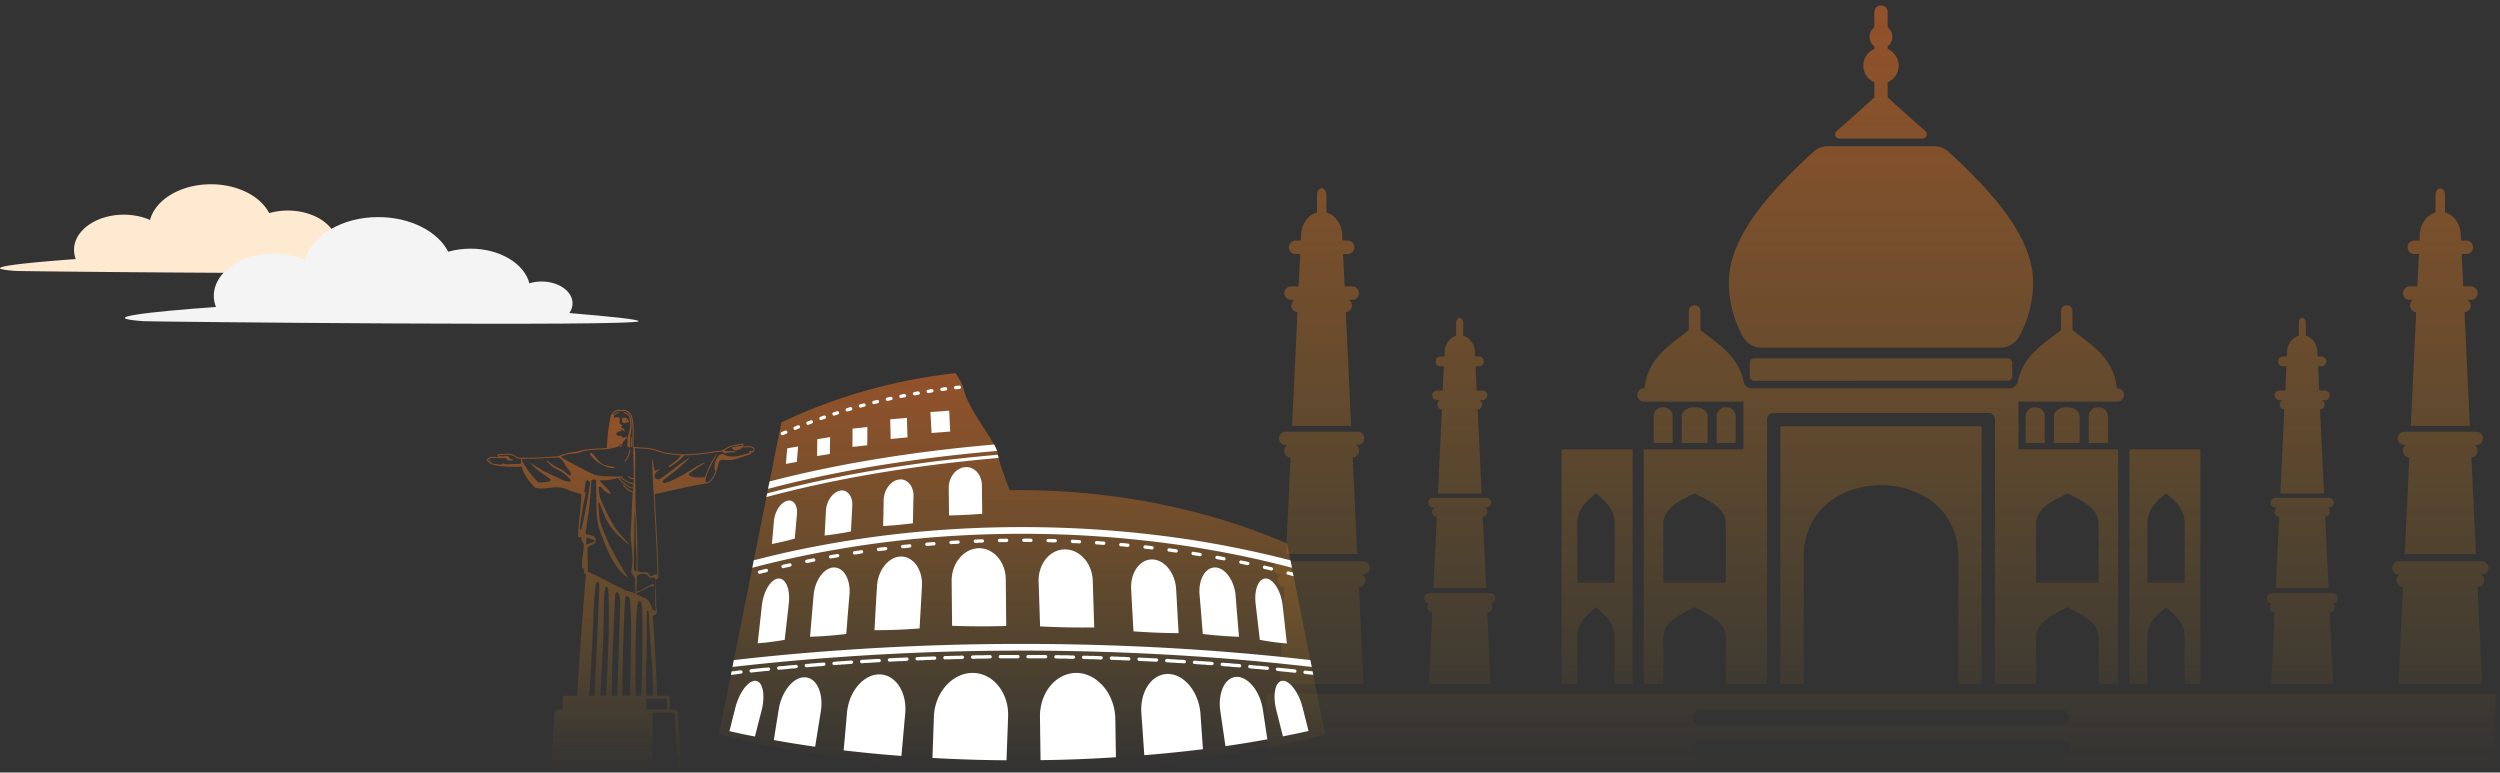 <svg xmlns="http://www.w3.org/2000/svg" width="411" height="127" fill="none" viewBox="0 0 411 127"><rect x="0" y="0" width="411" height="127" fill="#333333" stroke="none"/><path fill="#FEEAD1" d="M51.401 44.891c-19.811 0-48.17-.302-48.86-.351-6.642-.483.817-1.281 9.918-1.95a4.2 4.2 0 0 1-.288-1.518c0-3.19 3.664-5.778 8.182-5.778 1.585 0 3.06.319 4.314.869.88-3.34 5.024-5.87 10.008-5.87 4.408 0 8.157 1.975 9.578 4.74a11.2 11.2 0 0 1 3.057-.419c4.015 0 7.354 2.045 8.047 4.74a5.8 5.8 0 0 1 1.675-.243c2.34 0 4.235 1.34 4.235 2.992 0 .475-.158.925-.437 1.325 5.447.45 9.487.867 9.487 1.112 0 .263-8.21.351-18.916.351"/><path fill="#F4F4F4" d="M93.603 51.466c.335-.48.526-1.02.526-1.592 0-1.984-2.279-3.593-5.089-3.593-.714 0-1.394.105-2.011.293-.833-3.239-4.843-5.695-9.668-5.695-1.3 0-2.536.18-3.673.502-1.704-3.32-6.21-5.693-11.502-5.693-5.988 0-10.968 3.039-12.022 7.051-1.507-.66-3.281-1.043-5.183-1.043-5.43 0-9.832 3.107-9.832 6.941 0 .631.125 1.242.347 1.823-10.932.803-19.891 1.762-11.91 2.342 1.27.092 81.414.902 81.414 0 0-.294-4.852-.794-11.397-1.336"/><path fill="url(#a)" fill-rule="evenodd" d="M208.205 114.082h202.059v12.876H208.205zm102.121-100.57c1.062-.411 1.812-1.484 1.812-2.715s-.75-2.304-1.812-2.747v-.44c.47-.346.78-.915.78-1.547 0-.661-.31-1.229-.78-1.576V1.963c0-.6-.499-1.076-1.092-1.076-.592 0-1.092.476-1.092 1.076v2.524a1.94 1.94 0 0 0-.783 1.576c0 .632.312 1.201.783 1.546v.441a2.98 2.98 0 0 0-1.811 2.747c0 1.231.748 2.304 1.811 2.715v2.492c-1.843 1.704-3.965 3.567-6.183 5.525-.249.187-.312.502-.217.787a.7.7 0 0 0 .686.475h13.611c.316 0 .563-.159.688-.475.095-.285.033-.6-.219-.787-2.217-1.958-4.34-3.82-6.182-5.525zm-89.664 25.024.029 1.01h.877c.591 0 1.092.506 1.092 1.105 0 .6-.501 1.105-1.092 1.105h-.781l.28 5.333h1.249c.627 0 1.092.504 1.092 1.105 0 .6-.465 1.103-1.092 1.103h-.592c.312.158.531.537.531.948a1.07 1.07 0 0 1-1.001 1.073l.032.85.845 17.86h-9.712l.844-17.86.031-.85a1.07 1.07 0 0 1-.998-1.073c0-.411.218-.76.529-.948h-.591a1.113 1.113 0 0 1-1.096-1.103c0-.601.501-1.105 1.096-1.105h1.247l.281-5.333h-.782a1.113 1.113 0 0 1-1.092-1.105c.034-.6.501-1.105 1.092-1.105h.875l.032-1.01a4.35 4.35 0 0 1 1-2.556c.436-.505.999-.883 1.623-1.041v-2.873c0-.6.343-1.105.782-1.105.404 0 .778.506.778 1.105v2.873c.594.158 1.155.535 1.591 1.04a4.32 4.32 0 0 1 1.001 2.557m177.144 0-.032 1.01h-.874c-.594 0-1.092.506-1.092 1.105 0 .6.498 1.105 1.092 1.105h.78l-.28 5.333h-1.247c-.595 0-1.096.504-1.096 1.105 0 .6.471 1.103 1.096 1.103h.591c-.311.158-.53.537-.53.948 0 .567.438 1.04.999 1.073l-.032.85-.841 17.86h9.708l-.843-17.86-.03-.85c.562-.032.996-.506.996-1.073 0-.411-.217-.76-.529-.948h.593c.594 0 1.094-.504 1.094-1.103 0-.601-.5-1.105-1.094-1.105h-1.279l-.251-5.333h.78a1.11 1.11 0 0 0 1.092-1.105c0-.6-.497-1.105-1.092-1.105h-.875l-.06-1.01a4.13 4.13 0 0 0-.968-2.556c-.438-.505-1.001-.883-1.625-1.041v-2.873c0-.6-.343-1.105-.78-1.105-.404 0-.78.506-.78 1.105v2.873c-.593.158-1.155.535-1.593 1.04-.561.664-.935 1.548-.998 2.557M375.984 57.85l-.033.756h-.623a.83.83 0 0 0-.812.82c0 .443.376.79.812.79h.561l-.185 3.978h-.939c-.467 0-.813.345-.813.786 0 .443.346.82.813.82h.436a.79.79 0 0 0-.404.696c0 .443.342.788.748.821l-.03.6-.623 13.221h7.179l-.623-13.221-.034-.6a.8.8 0 0 0 .75-.821.79.79 0 0 0-.407-.696h.471c.436 0 .778-.377.778-.82a.774.774 0 0 0-.778-.786h-.937l-.187-3.978h.561c.438 0 .78-.347.78-.79 0-.441-.342-.82-.78-.82h-.656l-.03-.756a3.3 3.3 0 0 0-.718-1.893c-.344-.347-.75-.631-1.188-.76v-2.113c0-.441-.28-.822-.592-.822-.314 0-.561.381-.561.822v2.113c-.47.129-.875.413-1.188.76a3.1 3.1 0 0 0-.748 1.893m-1.127 23.984h-.748c-.438 0-.812.345-.812.786s.374.823.812.823h.219a.826.826 0 0 0 .376 1.514l-.563 11.707h8.679l-.562-11.707a.83.83 0 0 0 .783-.822.79.79 0 0 0-.408-.692h.216a.81.81 0 0 0 .813-.823c0-.441-.34-.787-.813-.787h-7.992m-.748 15.715h-.685c-.439 0-.783.377-.783.82 0 .44.344.82.783.82h.122c-.249.124-.406.379-.406.694 0 .443.376.788.812.788l-.559 11.803h10.177l-.564-11.803c.469 0 .811-.345.811-.788 0-.315-.155-.57-.404-.694h.126c.435 0 .779-.38.779-.82 0-.443-.344-.82-.779-.82h-9.43m22.167-26.574h-1c-.623 0-1.092.507-1.092 1.108 0 .598.469 1.071 1.092 1.071h.314c-.342.19-.561.568-.561.948 0 .598.465 1.073 1.058 1.103l-.746 15.874h11.707l-.751-15.874a1.08 1.08 0 0 0 1.032-1.103c0-.38-.221-.758-.531-.948h.31c.593 0 1.094-.473 1.094-1.07 0-.602-.501-1.11-1.094-1.11h-10.832m-1 21.303h-.905c-.623 0-1.092.505-1.092 1.104s.469 1.071 1.092 1.071h.158c-.345.19-.564.57-.564.948 0 .63.499 1.105 1.092 1.105l-.748 15.968h13.768l-.782-15.968h.034a1.094 1.094 0 0 0 .531-2.053h.155c.593 0 1.092-.471 1.092-1.07s-.499-1.105-1.092-1.105h-12.739M242.486 57.85l.03.756h.625a.83.83 0 0 1 .811.82c0 .443-.374.79-.811.79h-.563l.187 3.978h.937c.469 0 .811.345.811.786 0 .443-.342.82-.811.82h-.438a.79.79 0 0 1 .408.696.825.825 0 0 1-.75.821l.034.6.622 13.221h-7.18l.625-13.221.03-.6a.8.8 0 0 1-.75-.821c0-.283.157-.568.406-.696h-.468c-.437 0-.78-.377-.78-.82 0-.441.343-.786.78-.786h.935l.191-3.978h-.565a.777.777 0 0 1-.78-.79c0-.441.344-.82.78-.82h.656l.032-.756c.03-.726.312-1.39.718-1.893.342-.347.75-.631 1.186-.76v-2.113c0-.441.28-.822.594-.822.311 0 .561.381.561.822v2.113c.469.129.875.413 1.186.76.437.504.718 1.167.751 1.893m1.122 23.984h.75c.438 0 .813.345.813.786a.835.835 0 0 1-.813.823h-.249c.249.125.404.41.404.692 0 .442-.342.79-.746.822l.559 11.708h-8.678l.563-11.708a.827.827 0 0 1-.781-.822c0-.282.157-.567.405-.692h-.218a.817.817 0 0 1-.814-.823c0-.441.348-.787.814-.787h7.991m.75 15.715h.686c.436 0 .782.377.782.82 0 .44-.346.82-.782.82h-.123c.25.124.404.379.404.694 0 .443-.374.788-.812.788l.531 11.803h-10.145l.562-11.803h-.031a.775.775 0 0 1-.78-.788c0-.315.153-.57.406-.694h-.126c-.437 0-.781-.38-.781-.82 0-.443.344-.82.781-.82h9.428m-22.165-26.574h.997c.626 0 1.093.507 1.093 1.108 0 .598-.467 1.071-1.093 1.071h-.311c.344.19.563.568.563.948 0 .598-.471 1.073-1.064 1.103l.75 15.874h-11.706l.747-15.874a1.106 1.106 0 0 1-1.061-1.103c0-.38.219-.758.561-.948h-.312c-.623 0-1.092-.473-1.092-1.07 0-.602.469-1.11 1.092-1.11h10.836m.997 21.303h.906c.625 0 1.092.505 1.092 1.104s-.467 1.071-1.092 1.071h-.155c.342.19.561.57.561.948 0 .63-.499 1.105-1.094 1.105l.75 15.968h-13.766l.78-15.968h-.034a1.093 1.093 0 0 1-1.092-1.105c0-.378.219-.757.565-.948h-.159c-.623 0-1.092-.471-1.092-1.07s.469-1.105 1.092-1.105h12.738m48.674-19.439h3.12V68.42c0-.786-.654-1.451-1.436-1.451h-.247c-.813 0-1.437.665-1.437 1.451zm10.362 0h3.125V68.42c0-.786-.655-1.451-1.436-1.451h-.249c-.782 0-1.44.665-1.44 1.451zm-5.742 0h4.246V68.42c0-.786-.906-1.451-1.967-1.451h-.342c-1.062 0-1.937.665-1.937 1.451zm70.058 0h-3.153V68.42c0-.786.655-1.451 1.466-1.451h.219a1.47 1.47 0 0 1 1.468 1.451zm-10.395 0h-3.122V68.42c0-.786.654-1.451 1.436-1.451h.247c.813 0 1.439.665 1.439 1.451zm5.744 0h-4.216V68.42c0-.786.875-1.451 1.935-1.451h.344c1.062 0 1.937.665 1.937 1.451zm-82.578 39.635v-7.701c0-2.681 1.935-3.914 3.059-4.954 1.126 1.04 3.061 2.273 3.061 4.954v7.701h2.966V73.882H256.72v38.592zm24.415-16.694h-10.271v-9.718c0-2.684 3.216-3.946 5.118-4.956 1.907 1.01 5.153 2.272 5.153 4.956zm-18.295 0h-6.12v-9.718c0-2.684 1.935-3.946 3.059-4.956 1.126 1.01 3.061 2.272 3.061 4.956zm8.024 16.694h-3.218V73.882h16.391v-7.86h-16.358a1.084 1.084 0 0 1-1.092-1.072c0-.63.498-1.105 1.092-1.105h.094c.497-4.828 3.777-6.847 7.274-9.562v-3.156c0-.537.437-.946.97-.946.497 0 .933.41.933.946v3.156c3.248 2.46 6.245 4.387 7.087 8.395.157.694.718 1.167 1.436 1.167h42.273c.655 0 1.249-.473 1.405-1.167.841-4.008 3.84-5.935 7.087-8.395v-3.156c0-.537.435-.946.938-.946.528 0 .935.41.935.946l.03 3.156c3.528 2.715 6.775 4.734 7.276 9.562h.093c.595 0 1.092.475 1.092 1.105 0 .6-.497 1.072-1.092 1.072h-16.266v7.86h16.39v38.592h-3.217v-7.701c0-2.681-3.246-3.914-5.148-4.954-1.873 1.04-5.121 2.273-5.121 4.954v7.701h-6.774V68.958c0-.6-.5-1.075-1.092-1.075h-35.281c-.592 0-1.092.475-1.092 1.075v43.516h-6.774v-7.701c0-2.681-3.246-3.914-5.153-4.954-1.902 1.04-5.118 2.273-5.118 4.954zm19.231 0h3.841V91.55c0-15.713 25.413-15.713 25.413 0v20.924h3.839V70.062h-33.093zm42.053-16.694h10.269v-9.718c0-2.684-3.246-3.946-5.148-4.956-1.873 1.01-5.121 2.272-5.121 4.956zm18.295 0h6.12v-9.718c0-2.684-1.937-3.946-3.061-4.956-1.122 1.01-3.059 2.272-3.059 4.956zm0 16.694h-2.966V73.882h11.675v38.592h-2.589v-7.701c0-2.681-1.937-3.914-3.061-4.954-1.122 1.04-3.059 2.273-3.059 4.954zm-54.948-87.476c-7.118 6.534-13.863 13.949-13.863 21.43 0 3.153.814 6.15 2.25 8.834.654 1.199 1.811 1.894 3.154 1.894h39.213c1.342 0 2.496-.695 3.15-1.895 1.438-2.682 2.25-5.68 2.25-8.834 0-7.48-6.745-14.895-13.863-21.429-.686-.66-1.496-.946-2.437-.946h-17.419c-.935 0-1.748.286-2.435.946m-10.428 34.68v2.18c0 .409.312.754.72.754l41.707-.028a.71.71 0 0 0 .72-.726v-2.18c0-.41-.311-.755-.72-.755H288.38c-.408 0-.72.345-.72.756m-8.179 57.117c-.654 0-1.217.537-1.217 1.233 0 .662.563 1.229 1.217 1.229h59.505c.656 0 1.219-.567 1.219-1.229 0-.696-.563-1.233-1.219-1.233zm0 4.986c-.654 0-1.217.566-1.217 1.231 0 .696.563 1.262 1.217 1.262h59.505c.656 0 1.219-.566 1.219-1.262 0-.665-.563-1.231-1.219-1.231z" clip-rule="evenodd"/><path fill="url(#b)" fill-rule="evenodd" d="M102.283 69.203c.026.369.414.435.723.263.104-.066.22-.052.349-.04.104.014.013-.157 0-.184-.039-.079-.078-.172-.117-.25-.038-.107-.102-.2-.193-.24a.85.85 0 0 0-.361-.064c-.155-.014-.31-.04-.387.025-.065.08-.014.45-.014.49M91.84 116.634h.658v-1.782c0-.264.206-.488.465-.488h1.975c-.04-2.218 1.187-17.624 1.38-19.974a.44.44 0 0 1-.257-.171c-.09-.146.04-.502-.039-.648-.078-.131-.271-.21-.31-.277-.142-1.531.297-2.442.272-3.815 0-.238-.169-.356-.374-.554-.026-.37.05-.462.037-.58-.077-.027-.58-.054-.607-.08-.012-.634.104-1.954.155-2.43.156-1.451.336-3.075.4-4.54-.606-.29-1.329-.397-1.768-.582-1.11-.475-1.73-.725-3.486-.515-1.238.146-2.181.199-2.517-.17-.426-.477-1.627-1.638-2.04-3.328-.478.08-1.847.027-2.104.027-.478-.014-.685-.053-1.02-.08-.66-.039-1.318-.118-1.783-.303a3 3 0 0 1-.245-.105.2.2 0 0 1-.102-.106c-.014-.014-.014-.026-.027-.04-.038-.04-.09-.04-.18-.092-.078-.04-.168-.145-.168-.212-.013 0-.013 0-.027-.013-.05-.026-.103-.065-.115-.118-.013-.04-.013-.08-.013-.12a.4.4 0 0 1 .064-.092c.052-.052.181-.08.272-.093 0-.105.064-.157.155-.184a.5.5 0 0 1 .128-.026c.026 0 .051-.014.078-.014.052-.012.22-.012.388-.026.193 0 .413 0 .49.014.064 0 .219.012.349.012.025 0 .052 0 .076-.012-.012 0-.024 0-.024-.014-.066-.08-.143-.158-.156-.25 0-.014-.012-.014-.012-.027v-.027c.025-.092.052-.118.154-.144 0 0 .026-.014.13-.014.232.014.478-.013.723-.027.515-.026 1.033-.065 1.497.093.154.053.284.146.413.238.104.066.194.132.284.172.31.145.478.145.762.145a.26.26 0 0 1 .117-.027c1.122.092 5.873-.184 6.016-.277.245-.145.49-.172.696-.25.517-.198.969-.331 1.472-.37.414-.027.827-.08 1.227-.239.439-.157 2.492-.395 3.28-.369.206 0 .838-.053 1.2-.132-.013-.541.142-1.954.129-2.007-.013-.17.387-2.956.516-3.22.195-.384.388-.66.659-.82.271-.171.593-.21 1.033-.144.012 0 .038 0 .038.012.052 0 .117 0 .194-.012.271-.027.646-.067 1.136.409.168.159.284.343.388.607.103.251.167.58.219 1.056.091.753.078 1.505.064 2.258-.012.58-.026 1.162.014 1.743.245.013.504.026.774.052.246.026.491.04.723.053.477.026.877.053 1.265.119.401.066.788.171 1.265.343.208.067.53.185.853.277.232.066.452.12.607.132.619.08 1.084.132 1.445.172.375.04.659.066.93.066.543 0 1.214-.04 1.911-.08a61 61 0 0 0 2.208-.21c.322-.04.645-.093.942-.146.516-.079.981-.159 1.342-.144.194.012.517-.186.865-.397.324-.199.647-.396.917-.449.13-.026.233-.053.311-.066.167-.04.283-.08.632-.118.013 0 .193-.027.387-.067.181-.04.374-.066.49-.092a.154.154 0 0 1 .169.079c.013.027.026.053.026.093 0 .025 0 .052-.026.092-.026.053-.091.132-.155.21.064-.012.117-.012.193-.012.245-.013.555-.04.826-.04.324.013.595.04.685.16a.5.5 0 0 1 .167.051c.04.027.065.053.091.093.013.04.027.08.027.119-.014.04-.014.066-.027.105v.014a.3.3 0 0 1 .027.118c0 .04 0 .092-.027.132-.026.053-.051.106-.116.133-.181.132-.375.105-.4.158-.026.04.039.184-.182.264-.245.079-.786.237-.98.317-.414.198-1.768.594-2.195.62-.284 0-.722-.013-.981-.013-.233 0-.271-.026-.517-.013a.59.59 0 0 0-.439.343c-.103.264-.115.528-.258 1.03q-.078.277-.155.514a5 5 0 0 1-.245.608c-.258.567-.556.924-.814 1.135q-.29.217-.503.238c-1.756.184-7.489 1.571-8.586 1.742.04.885.116 2.337.194 3.987.207 3.643.452 8.224.4 9.65a.47.47 0 0 1-.128.29.45.45 0 0 1-.284.146c-.066 0 .05 2.943.064 3.987v.33c0 .052.013.132.025.224.039.278.091.674.014.937-.039.185-.143.304-.31.331-.09.052-.206.118-.323.171.258 2.284.684 10.984.749 13.096h1.614a.49.49 0 0 1 .477.488v1.782h.646c.361 0 .658.291.684.647l.581 8.951a.68.68 0 0 1-.181.515.63.63 0 0 1-.49.211H91.258a.675.675 0 0 1-.685-.726l.594-8.951a.685.685 0 0 1 .673-.647m18.926.541h-3.486v9.255h4.016c.037 0 .064-.014.102-.04.026-.027.039-.066.026-.105l-.517-8.977c-.012-.08-.063-.133-.141-.133m-1.175-.541v-1.65c0-.079-.065-.132-.143-.132h-3.2v1.782zm-12.73-2.27h.878c.168-4.594.478-9.11.62-13.689.051-1.585.18-3.143.167-4.7 0-.357-.49-.33-.542-.093-.258 1.148-.465 5.465-.452 5.491.04 1.242-.503 10.997-.67 12.991m1.846 0h.943c.206-4.33.542-10.654.426-15.577-.039-1.307-.013-2.18-.349-2.298-.18-.04-.245.133-.27.541-.233.793-.157 4.555-.31 8.331-.142 3.696-.388 7.419-.44 9.003m1.872 0h.891c.155-5.017.362-10.033.503-15.01a6.8 6.8 0 0 0-.167-1.545c-.116-.462-.632-.739-.685.106-.193 3.723-.296 7.339-.464 11.01-.014.488-.065 3.525-.078 5.439m1.743 0h1.279c-.079-4.818.464-11.024-.09-15.921-.052-.41-.582-.567-.686-.264-.206.608-.554 12.633-.503 16.185m2.195 0h.891c.077-1.466.168-4.951.207-8.238.025-3.366 0-6.522-.168-7.063-.091-.29-.401-.396-.517-.119-.542 1.281-.465 12.423-.413 15.42m1.717 0h1.098c.103-3.803-.542-9.136-.62-13.122-.013-.925-.297-.884-.336-.792-.052.118-.026.382-.038.699-.027.871-.014 2.231-.014 2.653 0 3.407-.154 7.235-.09 10.562m-9.101-39.92s-.26.012-.13.29c.04.092.194.224.335.395.569.674 1.15 1.004 1.925 1.413.27.146.825.356 1.278.396.284.013.554-.066.607-.21-.672.039-1.68-.239-1.99-.37-.14-.067-.283-.199-.399-.29-.827-.661-1.072-1.467-1.626-1.625m6.532-.437c.013-.053-.013-.092-.064-.106-.039-.012-.09.014-.104.053-.025.093-.038.198-.065.291-.102.41-.206.844-.748 1.518-.026.04-.026.093.013.119.038.026.09.026.117-.014.567-.7.683-1.16.787-1.584.012-.092.039-.185.064-.277m-.297 4.29c-.038-.039-.091-.025-.13 0a.11.11 0 0 0 .014.133c.129.105.284.198.426.25.181.066.349.106.491.106-.014.224-.014.45-.026.673-.323-.053-.982-.211-1.976-.99.13-.039.22-.066.284-.092.052-.013.038-.04.013-.04-.013-.013-.568 0-1.29 0-1.033 0-2.364-.026-2.518-.118-.014 0-.684-.066-1.046-.238-.595-.277-.904-.396-1.523-.726l-.078-.04c-.425-.238-2.995-1.504-3.679-2.046-.027-.013-.04-.052-.027-.08 0-.026.013-.052.04-.065.568-.264 1.226-.436 1.548-.436.414.013.995-.026 1.512-.224.644-.265 1.496-.357 2.116-.41.801-.065 1.898-.065 2.582-.158.491-.066 1.343-.33 1.511-.343 0 0 .207-.198.465-.462.014-.014.039-.014.065 0 .012.013.012.04 0 .053a1 1 0 0 1-.181.25c-.013.014-.065.08-.065.133.013.026.026.052.052.04.052 0 .103.013.143 0 .051 0 .063-.04.076-.093.014-.04.092-.264.104-.29a4 4 0 0 0 .207-.489c.245-.265.477-.515.542-.647.025-.04.025-.118.013-.118-.039-.027-.078-.027-.117-.027-.102.026-.193.119-.297.132-.232.04-.322-.04-.336-.08-.141-.276-.271-.171-.515-.184-.608-.04-.62-.674.205-.766a.5.5 0 0 0 .208-.066c.025-.026.025-.079.012-.106a.16.16 0 0 0-.129-.066c-.064-.013-.091-.092.064-.079.104 0 .169.053.233.106.117.08.128.119.232.211.078.066.091 0 .078-.08a.8.8 0 0 0-.103-.237c-.051-.079-.129-.131-.181-.184a3 3 0 0 0-.233-.106c-.051-.027-.051-.12-.038-.145.012-.08.026-.053.09-.053.181 0 .026-.25-.078-.317-.116-.066-.258-.092-.258-.198-.013-.158 0-.37 0-.449 0-.105.014-.198.014-.29-.013-.106-.039-.199-.168-.211-.156-.027-.504-.093-.646.04-.026.026-.052.052-.129.026-.039-.013-.052-.066-.052-.159a.5.5 0 0 1 .194-.357c.142-.132.452-.29.645-.369.026-.013.091-.066.064-.093-.012-.013-.024-.013-.038-.013-.064 0-.168.04-.245.067-.245.092-.491.276-.672.395-.012 0-.012.013-.025.013-.026 0-.038 0-.053-.013-.011-.013-.011-.039 0-.052.117-.185.259-.33.415-.422.219-.146.516-.186.903-.12.026 0 .039 0 .065.013.064.014.141 0 .232-.012.219-.027.555-.054.994.369.143.132.259.29.348.528.091.25.156.568.207 1.016.09.753.079 1.492.065 2.245-.013.607-.026 1.228.025 1.835 0 .053.04.08.091.08h.065c-.142.447.025 2.983.013 4.553 0 .145 0 .278-.013.41a1.1 1.1 0 0 1-.426-.093 1.3 1.3 0 0 1-.375-.225m-1.407.225-.181.04a6.6 6.6 0 0 0 1.123 1.042c.427.318.865.542 1.188.555l.038-.528c-.335-.053-1.07-.211-2.168-1.109m.619 1.24c.194.239.465.464.75.661.271.185.542.344.709.423l.039-.515c-.348-.026-.813-.25-1.278-.582a6.3 6.3 0 0 1-1.2-1.147c-.517.118-1.085.237-1.227.25-.155.027-.465.106-.826.106-.426.013-.89-.053-.89.092-.053.172 2.012 1.927 1.651 2.125-.102.053-.619-.21-.968-.501-.13-.106-.323-.33-.517-.581-.064-.079-.154-.105-.244-.066-.091.026-.142.12-.142.211.012.093.012.198.026.33.011.264.063 1.03.347 1.73.31.752 1.757 3.657 2.157 4.237 1.033 1.466 2.439 2.865 2.453 2.931l-.025.053c-.118.013-.517-.396-.608-.436a79 79 0 0 0-.839-.779c-.878-.725-2.207-2.442-2.556-3.551-.194-.316-.788-2.218-.982-2.204-.077.238.09 2.429.155 2.613.077.753.13.66.297 1.267.065.225 1.305 3.195 1.421 3.38.116.172.955 1.782 1.717 3.103.619 1.07 1.2 1.914 1.175 2.02-2.26-1.387-3.668-5.347-4.029-6.297-.297-.806-.567-1.307-.762-2.192-.205-.924-.31-1.703-.31-2.654-.013-1.452-.102-3.379-.038-4.7-.039-.29-.646-.422-.839-.012-.078 1.676-.182 3.42-.425 5.082-.053.356-.336 2.192-.336 2.232.011.434-.169 1.147-.208 1.398.078.026.258.067.285.067.218.052.375.092.593.171.117.04.581.172.646.251.078.118.13 0 .142.238.027.303.051.475-.013.62-.168.357-.62.396-1.007.66-.039.04-.18.158-.27.224-.026.41.025 2.984.038 3.987 1.123.41 5.01 2.521 6.145 3.01.594.264 1.278.357 1.678.581v-.027c-.051-.396-.012-2.072-.064-2.521-.013-.118-.052-.159-.116-.238-.091-.119-.207-.29-.337-.395-.154-.159-.128-.185-.141-.423-.013-.132.039-.343.052-.554 0-.028 0-.053.013-.093l.025-.423c.285-1.425-.219-3.484-.219-5.002 0-1.255.181-2.615.181-3.552 0-1.161.089-2.27.168-3.352-.181-.067-.491-.239-.801-.463a4.4 4.4 0 0 1-.775-.674c-.038-.038-.025-.091 0-.118.038-.04.091-.026.129 0m5.216 20.688c0-.198-.026-.423-.051-.595-.026-.106-.026-.198-.026-.25v-.33c-.013-.938-.013-3.366.051-4a.1.1 0 0 1-.051-.053c-.013-.119-.116-.29-.362-.277-.116 0-.348.145-.451.079-.116-.066-.116-.119-.246-.224-.18-.172-.374-.383-.658-.41-.206-.04-.296-.04-.53-.04-.09 0-.581.186-.723.29a.07.07 0 0 0-.038.067c0 .277-.013 1.874-.104 2.6.078-.026.181-.052.284-.091.633-.238 1.395-.687 1.524-.766.116-.067.67-.396.8-.423.452-.092.336.382.129.41-.025 0-.051 0-.064-.014-.181-.052-.09-.132-.349-.04-.116.04-.529.291-.904.49-.129.065-.529.25-.89.395-.297.119-.542.198-.555.251-.014.026 0 .052 0 .066.154.224.516.303.749.422.581.251 1.291.581 1.471 1.043.026.04.039.092.064.145.027.04.052.093.065.12.065.197.154.184.233.5.064.292.077.344.296.502.181.119.208.067.259.08.038 0 .051.026.077.053m-.336-19.42c-.103-1.267-.232-4.198-.219-5.148 0-.106 0-.726.091-.251.078.397.168 1.24.22 1.492.089.594.812-.106.916-.08.012.186-.801.634-.852 1.043-.013.093-.013.278.012.344.091.356.607.462.892.29.439-.277.722-.54 1.057-.752.621-.383 3.384-2.693 3.758-2.667-.026.08-1.33 1.28-1.486 1.387l-.037.025c-.22.304-1.627 1.308-2.44 1.98 0 0-.582.423-.439.621.309.449 2.93-1.042 3.215-1.188.787-.396 3.163-2.046 3.666-2.046.014.04-.052.092-.09.119-.271.21-2.454 1.558-2.479 1.729-.09.568 2.027.7 2.685.475.103-.382.271-.858.53-1.426.322-.672.555-1.135 1.122-2.006.026-.04.298-.422.336-.396s-.296.581-.607 1.148a27 27 0 0 0-.697 1.334c-.297.647-.478 1.175-.554 1.57-.078.357-.052.582.037.648v.012h.027c.103.04.284-.012.503-.198.245-.184.517-.527.762-1.055.09-.184.168-.37.233-.595-.104-.065-.156-.355-.156-.646.013-.343.091-.885.336-1.36.232-.422.607-.805.878-.778.22-.027.71.276.969.33.244.039.309.039.542.052.425.026 1.032-.013 1.446-.132.193-.04.387-.12.568-.159h.013c.129-.039.245-.078.387-.118.155-.027.425-.133.593-.185.221-.079 0-.132-.064-.211-.052-.118.555-.066.684-.118.038-.027.052-.08.052-.107v-.053c-.052-.026-.052-.079-.039-.118.025-.027.025-.053.039-.08 0 0 0-.013-.014-.026 0 0-.011-.013-.025-.026a.7.7 0 0 0-.142-.04c-.051 0-.077-.04-.077-.079 0-.04-.245-.053-.543-.053-.257-.014-.581.013-.826.026-.116 0-.207.014-.284.014-.025.119-.09.158-.194.224-.115.053-.309.105-.438.158s-.168.093-.309.106c-.078 0-.194 0-.273-.026-.232-.092-.451-.33-.426-.37.156-.224.93-.304 1.227-.316.052-.014.272-.054.388-.08.052-.053.09-.119.116-.158v-.013c-.142.025-.323.065-.466.092-.206.04-.386.066-.399.066-.336.04-.452.066-.619.105a2 2 0 0 1-.324.08c-.233.053-.554.237-.864.422-.065.053-.143.092-.22.145.064.185.245.185.465.159.012 0 .568 0 .58.013.039 0 .363-.013.542.026.168.04.259.133.117.16-.259.025-.865-.015-1.098.039-.231.066-.49.17-.672.106-.141-.04-.309-.133-.309-.318a.8.8 0 0 1-.349.092c-.361-.012-.812.066-1.316.146-.31.053-.62.105-.956.145-.709.08-1.471.159-2.207.21-.517.04-1.008.054-1.446.068-.078.078-.22.21-.31.316-.426.45-1.084.964-1.666 1.346-.309.212-1.072.555-.297-.079.259-.21.491-.369.762-.568.309-.25.724-.672.969-1.002-.258-.013-.53-.027-.878-.067-.387-.04-.84-.092-1.459-.171-.155-.014-.388-.08-.633-.145a12 12 0 0 1-.865-.278 6.3 6.3 0 0 0-1.226-.33c-.375-.066-.775-.092-1.253-.119-.232 0-.478-.026-.723-.052l-.567-.04c.141.686.011 4.264.065 5.281.025.872.051 1.637.037 2.402 0 .225.001.502.014.792 0 .7.012 1.479.051 1.822.052.489.077.845.09 1.254.013.185.026.37.039.607.052.872.09 1.915.116 2.957.013 1.07.013 2.1.013 2.958 0 .131.013.29.013.475.013.528.013 1.28 0 1.742.052.014.104.014.169.027h.089c.103.013.103.066.233.079.22.027.671 0 .93.027.167.013.27.04.374.17.116.146.297.516.516.436.129-.065.194-.065.337-.157.115-.08.489-.159.593-.067.012.014.012.014.026.027.012-1.717-.206-5.9-.4-9.281a1111 1111 0 0 1-.208-4.185m-3.266 12.382c.038.159.091.45.297.49.052.013.091.026.142.026.013-.448 0-1.188 0-1.716 0-.211-.013-.383-.013-.475 0-.872-.09-1.915-.103-2.944-.026-1.043.026-2.086-.026-2.97-.012-.212-.026-.41-.038-.608a18 18 0 0 0-.09-1.24c-.013-.027-.013-.067-.013-.12-.079 1.4-.091 7.802-.156 9.557m-7.179-14.085a.7.7 0 0 0-.284-.303c-.153-.092-.257-.04-.334 0-.065.04-.09.053-.117.198-.039.158-.052.382-.077.607-.078.476-.156.977-.116 1.148.051-.012.141-.092.18-.105.103.053-.232 1.412-.283 1.65-.156.779-.633 3.551-.66 4.356-.011.278.156.238.207.12.336-.674 1.252-5.901 1.484-7.67m-14.95-4.382c.064.04.194.066.246.066.155.013.296.026.452.013.116-.013.245-.026.349-.04.025 0 .154-.013.257-.026.091-.013.18.04.22.119.04.08.077.119.18.224.04.052.195.145.335.198.157.066.325.08.35.12-.014.039-.27.078-.31.092-.129.012-.44.04-.632-.027a.6.6 0 0 1-.13-.093c-.064-.052-.077-.145-.245-.238-.076-.038-.142-.026-.232-.038-.066 0-.736 0-.968-.014-.143 0-.31-.013-.388-.013a2.7 2.7 0 0 0-.464 0c-.169 0-.31 0-.35.013-.038 0-.065.014-.09.014-.038 0-.077.012-.104.012-.025.014-.038.026-.025.08.014 0 .014.013.014.026a.09.09 0 0 1-.09.092h-.091c-.053.014-.13 0-.169.04 0 .013-.012.013-.012.026v.014c0 .013.065.04.077.092.026-.013.051-.013.065-.013.05 0 .284.013.297.04 0 .052-.155.026-.207.092 0 .145.232.106.36.119.04 0 .079.026.053.04-.09.053-.103.144.014.184.14.053.67.145 1.122.185.53.04.62 0 .658-.118.052-.133.156-.014.208.013a1 1 0 0 0 .245.066c.168.039.917.013 1.536-.027.336-.014.633 0 .749-.014.128 0 .258-.038.348-.065a7 7 0 0 1-.038-.727v-.039c-.246 0-.426-.013-.71-.158a4 4 0 0 1-.31-.186c-.13-.078-.245-.171-.374-.21-.44-.159-.943-.12-1.434-.093-.257.013-.503.04-.735.027-.027 0-.078 0-.104.013 0 .027.04.08.077.119m21.742-3.234c-.103.224-.142 1.373-.077 1.676.026.106.077.145.142.106.013-.013.013-1.941-.065-1.782m-1.381-3.974c-.065-.053.063-.027.063-.027.776.172 1.099.555 1.254 1.215.025.132.038.278.051.423.091.765-.038 1.53-.142 2.284-.078.528-.116 1.069-.078 1.544.014.092.053.198.053.317 0 .013-.014.04-.026.04-.22.065-.426-.067-.426-.304v-1.32c0-.106.141-.33.193-.555.154-.567.22-1.162.245-1.334.027-.224-.039-.593-.064-.832-.038-.276-.027-.448-.129-.7-.155-.355-.736-.553-.994-.75m-16.565 7.736c-.116.118.142.58.194.712.129.304.361.475.464.753.026.04.104.146.142.158.014.08.698.977.8 1.07.104.172.62.686.763.858l.026.026c.154.185.077.185.335.237.168.04.749.027.891 0 .26-.065 1.227-.065 1.033-.475-.013-.013-1.316-.977-1.406-1.016-.169-.159-.672-.449-.866-.66-.168-.159-.439-.356-.619-.555-.091-.105-.35-.33-.35-.448.091 0 .36.303.504.303 0 0 .413.277.465.317.013 0 .645.37.788.489.193.145 1.536.792 1.755.858.103.039 1.214.58 1.356.646.296.172.503.238.827.317.128.04.773.212.826.04.167-.343-1.317-1.492-1.55-1.597-.414-.198-1.175-.568-1.498-.846-.18-.157-.297-.224-.438-.434 0 0-.167-.107-.259-.225-.051-.093-.206-.25-.167-.357.012 0 .012 0 .025-.013.155.106.142.211.517.462l.038.026c.09.066.595.41.813.541.53.291 1.046.503 1.55.86.271.171.426.382.555.474.129.079.478.29.478.027 0-.582-.258-.608-.543-1.017 0-.013-.037-.053-.052-.053 0 0-.295-.41-.322-.462-.129-.225-.154-.356-.336-.607-.154-.224-.516-.62-.775-.673-.05 0-3.537.171-3.717.185-.245.026-2.183.013-2.248.078m17.21-6.297a.5.5 0 0 1-.142-.08c-.039-.052-.051-.105.039-.092.013 0 .038 0 .052.013.025.014.051.014.077.04.013 0 .025.013.025.026v.04c.014.013 0 .026-.012.04-.013.013-.026.013-.039.013m-6.624 20.356c.207-.08 1.163-.435 1.19-.462.335-.225-.299-.396-.376-.435-.206-.12-.567-.172-.825-.251-.066.369-.091.831-.028 1.135 0 0 .028.013.039.013" clip-rule="evenodd"/><path fill="url(#c)" fill-rule="evenodd" d="m211.586 89.338 5.694 28.509.596 2.925c-14.519 3.645-31.575 5.755-49.849 5.755-18.253 0-35.333-2.11-49.828-5.755h-.023l.599-2.925 9.687-48.41c8.611-4.124 18.3-6.93 28.609-8.105.669.935 1.196 1.918 1.362 2.686.695 3.309 5.36 8.68 5.598 10.55.096.887.957 3.477 1.963 6.02.454 0 .908-.025 1.362-.025 16.099 0 31.218 3.19 44.23 8.775" clip-rule="evenodd"/><path fill="#fff" fill-rule="evenodd" d="M165.421 102.909c-3.014.096-6.004.071-8.898-.025l-.072-7.384c-.024-2.878 1.962-5.274 4.4-5.372 2.466-.07 4.474 2.232 4.499 5.109zM179.889 103.15a137 137 0 0 1-8.898-.169l-.24-7.36c-.094-2.877 1.818-5.252 4.258-5.3 2.464-.048 4.546 2.254 4.642 5.132zM193.764 104.085c-2.511 0-4.977-.12-7.416-.289-.144-2.301-.263-4.603-.383-6.905-.168-2.71 1.387-4.915 3.421-4.915s3.827 2.205 3.971 4.915c.144 2.398.263 4.796.407 7.194M203.691 104.684a69 69 0 0 1-5.955-.456c-.168-2.134-.336-4.293-.527-6.449-.215-2.52.957-4.533 2.584-4.486s3.133 2.135 3.349 4.654c.167 2.253.359 4.482.549 6.737M211.564 105.787a39 39 0 0 1-4.45-.601l-.694-5.97c-.263-2.35.527-4.194 1.747-4.1 1.219.096 2.44 2.087 2.702 4.414zM143.769 103.604c2.512 0 4.974-.095 7.414-.287.119-2.302.264-4.604.384-6.906.166-2.71-1.388-4.916-3.423-4.916-2.031 0-3.826 2.206-3.969 4.916a694 694 0 0 0-.406 7.193M133.172 104.684a69 69 0 0 0 5.955-.456c.168-2.134.336-4.293.528-6.449.213-2.52-.957-4.533-2.585-4.486-1.626.048-3.133 2.135-3.324 4.654-.192 2.253-.384 4.482-.574 6.737M124.562 105.762a47 47 0 0 0 4.448-.576l.671-5.993c.263-2.35-.502-4.171-1.722-4.077-1.219.073-2.441 2.061-2.704 4.413zM165.47 124.992a248 248 0 0 1-12.175-.384l.238-6.809c.144-3.932 3.014-7.17 6.364-7.17 3.348 0 5.98 3.238 5.836 7.17zM183.457 124.489c-4.043.265-8.18.432-12.39.48l-.097-7.049c-.072-4.1 2.681-7.362 6.1-7.291 3.397.098 6.244 3.525 6.291 7.6zM148.195 124.272a221 221 0 0 1-9.496-.912l.549-6.207c.311-3.502 2.728-6.307 5.359-6.283 2.631.048 4.522 2.924 4.211 6.402zM134.009 122.763c-2.32-.337-4.592-.695-6.794-1.102l.791-4.963c.477-3.023 2.416-5.422 4.328-5.349 1.914.072 3.086 2.59 2.608 5.611zM124.109 121.085a101 101 0 0 1-4.187-.889l.958-3.812c.646-2.564 2.152-4.555 3.348-4.461 1.172.12 1.628 2.303.98 4.868zM197.763 123.171c-3.133.384-6.339.718-9.64.981l-.479-6.88c-.263-3.574 1.699-6.497 4.378-6.474 2.678.024 5.071 2.973 5.334 6.546zM208.353 121.541c-2.249.406-4.544.791-6.888 1.126l-.838-5.707c-.454-3.068.766-5.635 2.679-5.684 1.938-.021 3.899 2.448 4.329 5.515zM215.124 120.174c-1.387.31-2.774.598-4.21.886l-1.077-4.269c-.645-2.564-.215-4.747.981-4.868 1.197-.094 2.704 1.897 3.349 4.461z" clip-rule="evenodd"/><path fill="#fff" fill-rule="evenodd" d="m212.161 92.12.239 1.221c-5.693-1.51-11.577-2.709-17.606-3.618a182 182 0 0 0-26.766-1.967c-10.358 0-20.62.862-30.404 2.566a160 160 0 0 0-13.945 3.02l.239-1.223c4.377-1.151 8.898-2.108 13.516-2.9 9.855-1.702 20.164-2.567 30.594-2.567 9.137 0 18.179.671 26.934 1.966a169 169 0 0 1 17.199 3.501" clip-rule="evenodd"/><path fill="#fff" fill-rule="evenodd" d="m212.539 94.134.12.6-.192-.049-.191-.047-.192-.072-.191-.048-.191-.049c-.024 0-.049 0-.072-.024-.288-.168-.096-.575.215-.502l.192.047.192.048.191.047zm-3.588-.335c.048 0 .119 0 .166-.025.264-.096.217-.455-.047-.528l-.142-.023-.192-.05-.192-.046-.216-.049-.191-.047-.167-.048c-.239-.048-.43.19-.335.383.048.096.12.143.192.169l.192.047.19.025.192.047.191.047.192.049zm-3.899-.89c.312.074.502-.334.214-.501-.023-.026-.047-.026-.094-.026l-.192-.047-.191-.048-.192-.048-.19-.023-.216-.048-.121-.024a.31.31 0 0 0-.286.095c-.119.169-.048.408.167.432l.119.024.216.05.192.046.191.046.191.025zm-3.899-.79c.311.072.479-.36.191-.502-.024-.026-.047-.026-.072-.026l-.071-.023-.215-.025-.192-.048-.191-.046-.216-.025-.191-.046h-.047c-.311-.05-.48.334-.216.501.024.026.071.026.096.049h.047l.216.048.191.023.215.05.192.022.192.049zm-3.924-.67a.292.292 0 0 0 .217-.528c-.049 0-.073-.023-.121-.023l-.167-.027-.215-.046-.192-.025-.215-.022-.191-.05-.144-.023c-.31-.048-.455.383-.167.528.023.023.048.023.072.023l.142.024.192.026.216.046.191.026.215.021zm-3.922-.599c.335.02.455-.41.143-.528-.024-.026-.047-.026-.072-.026l-.119-.023-.192-.024-.215-.023-.191-.024-.215-.049-.192-.024a.36.36 0 0 0-.263.097.276.276 0 0 0 .191.456l.192.022.191.025.216.049.192.022.215.025zm-3.947-.528c.286.047.431-.337.167-.506-.024-.021-.071-.021-.119-.021l-.071-.026-.192-.023-.217-.023-.213-.026-.192-.023-.216-.024h-.023c-.264-.024-.431.311-.215.479q.07.073.143.073h.024l.215.024.215.023.192.024.215.023.215.026zm-3.972-.41a.276.276 0 0 0 .145-.525c-.024-.026-.049-.026-.096-.026h-.049l-.215-.023-.214-.023-.191-.026h-.216l-.215-.021h-.025c-.143-.026-.239.047-.286.166-.096.168.023.36.215.382h.263l.215.026.192.024.215.023.215.023zm-3.97-.334c.215.023.359-.191.287-.383-.047-.096-.143-.168-.239-.168h-.071l-.192-.024h-.216l-.215-.025-.216-.023h-.238a.27.27 0 0 0-.311.215.297.297 0 0 0 .264.335h.238l.216.025.215.024h.215l.216.025zm-3.971-.24a.3.3 0 0 0 .288-.215.264.264 0 0 0-.264-.337h-.071l-.216-.024h-.215l-.215-.023h-.215l-.215-.024c-.264 0-.384.288-.216.48a.46.46 0 0 0 .192.094h.429l.217.026h.215l.192.023zm-3.994-.168c.143 0 .262-.071.286-.215.049-.169-.094-.336-.262-.336h-.335l-.216-.023h-.598c-.096 0-.215.047-.262.143a.28.28 0 0 0 .239.407h.406l.215.024h.527m-3.971-.071c.312 0 .382-.433.071-.528-.023-.024-.047-.024-.071-.024h-1.148c-.311 0-.407.408-.096.527.024.025.047.025.096.025h1.148m-3.995.024c.24-.024.358-.312.191-.48-.047-.047-.119-.096-.191-.096l-.143.025h-1.006c-.334.024-.405.455-.071.551h1.22m-3.995.096c.12-.024.24-.096.263-.216.048-.17-.071-.36-.286-.337h-.503l-.239.026h-.383c-.287.023-.382.407-.119.527.024.023.095.049.143.023h.383l.239-.023h.502m-3.97.168a.26.26 0 0 0 .215-.12c.12-.193-.023-.433-.263-.433l-.12.025h-.263l-.24.025h-.238l-.24.023h-.023a.281.281 0 0 0-.072.55h.143l.24-.023h.239l.239-.023h.239zm-3.972.287c.24-.024.36-.336.145-.504a.28.28 0 0 0-.192-.071l-.239.024-.241.023-.238.024-.239.025h-.19c-.313.047-.36.48-.025.551.025 0 .047.023.072 0h.19l.24-.023.239-.026.239-.023zm-3.97.337c.048 0 .096-.026.142-.05.217-.166.073-.527-.213-.504l-.072.027-.239.022-.239.024-.241.024-.238.025h-.096c-.335.047-.335.502-.024.55h.192l.239-.022.215-.026.238-.023.241-.025zm-3.971.454c.31-.049.358-.454.047-.553h-.118l-.144.026-.215.023-.24.024-.238.026-.241.047h-.047a.271.271 0 0 0-.072.527c.048.024.095.024.144.024h.048l.239-.048.24-.023.239-.024.215-.024zm-3.947.529c.311-.049.335-.48.025-.553h-.096l-.168.024-.239.049-.24.024-.239.047-.215.024h-.048c-.264.048-.311.408-.071.528.071.024.119.047.168.024h.023l.239-.024.239-.049.24-.023.216-.048zm-3.922.623c.31-.049.31-.48 0-.552h-.098l-.166.048-.239.024-.24.047-.214.049-.24.023-.024.024c-.095 0-.192.072-.215.144a.276.276 0 0 0 .311.383h.023l.241-.048.239-.023.213-.046.241-.049zm-3.924.718c.263-.048.312-.407.048-.527-.048-.025-.096-.025-.167-.025l-.119.049-.241.024-.215.049-.239.047-.238.047-.049.025c-.311.047-.311.48 0 .526.025.025.072.025.095 0h.073l.239-.046.215-.05.239-.046.217-.048zm-3.899.816c.288-.073.311-.456 0-.551h-.119l-.071.023-.24.048-.216.047-.216.05-.238.048-.143.046c-.311.073-.264.528.07.553.024 0 .049-.025.073-.025l.143-.024.217-.047.213-.046.241-.05.215-.05zm-3.875.912c.311-.098.288-.505-.024-.554h-.119l-.192.049-.215.072-.239.048-.215.049-.215.072h-.025c-.286.071-.286.478.025.528.047.022.071.022.119 0h.024l.215-.05.215-.072.239-.047.216-.047zM215.433 108.52l.216 1.127a398 398 0 0 0-16.53-1.557 428 428 0 0 0-31.096-1.129c-9.927 0-19.806.337-29.518 1.031-6.123.407-12.152.983-18.085 1.655l.217-1.127a383 383 0 0 1 17.772-1.63 418 418 0 0 1 29.614-1.032c10.502 0 20.93.384 31.192 1.127 5.454.409 10.86.912 16.218 1.535" clip-rule="evenodd"/><path fill="#fff" fill-rule="evenodd" d="m215.794 110.365.119.575-.215-.023-.239-.024-.215-.023-.239-.024-.238-.025-.241-.024c-.047-.023-.096-.023-.12-.049-.262-.166-.095-.548.192-.502l.239.025.239.022.215.024.241.026.238.022zm-95.635.575.121-.575h.142l.217-.022.239-.026.215-.024.215-.047.216-.025.238-.021c.048 0 .073 0 .12.021.287.072.264.506-.047.527h-.025l-.214.026-.217.023-.215.024-.239.049-.215.023-.216.024-.214.023zm92.67-.335c.333.023.429-.405.143-.527-.024-.023-.049-.023-.073-.023l-.166-.024-.24-.025-.239-.024-.239-.024-.239-.023-.215-.026-.24-.022-.239-.025-.239-.025-.239-.023-.24-.025-.239-.023h-.071c-.096-.023-.192.023-.264.096-.119.169-.024.431.216.431l.07.024.241.026.238.022.216.025.24.023.239.025.239.024.239.023.24.026.214.023.24.024.239.024zm-4.522-.478c.072.023.168-.026.239-.072.144-.168.048-.455-.192-.481h-.119l-.239-.023-.215-.024-.239-.025-.239-.023-.241-.024-.238-.024h-.239l-.239-.023-.241-.025-.238-.023-.239-.025-.12-.025a.276.276 0 0 0-.142.527c.023.025.047.025.094.025l.119.025.24.022.239.026.239.023.239.024h.24l.239.024.215.025.24.024.24.023.238.023.239.026zm-4.546-.407c.121.023.217-.049.288-.146a.298.298 0 0 0-.239-.408h-.072l-.239-.022-.239-.026h-.239l-.24-.023-.239-.024-.239-.023-.239-.024-.24-.026h-.239l-.239-.023-.238-.024h-.145c-.311-.023-.431.384-.143.504.024.024.047.024.096.047h.143l.24.025.239.024h.239l.239.023.24.026.239.023.238.024.24.024h.24l.239.022.238.027zm-4.544-.36c.239.023.407-.265.239-.457-.047-.048-.119-.096-.19-.096h-.072l-.241-.024-.238-.023h-.24l-.238-.026-.239-.024h-.24l-.239-.022-.263-.025h-.24l-.239-.025-.239-.021h-.119a.272.272 0 0 0-.239.454c.047.047.119.095.19.095h.145l.238.025.239.025h.239l.24.023.239.024h.239l.239.024.24.023.239.025h.239l.239.025zm-4.544-.312c.31.023.406-.41.118-.528-.023 0-.047-.025-.096-.025h-.07l-.24-.024h-.24l-.262-.023h-.239l-.239-.024-.24-.025h-.239l-.239-.024h-.239l-.24-.023-.239-.026h-.119c-.286-.02-.431.384-.143.529a.2.2 0 0 0 .119.024l.096.024h.238l.263.025h.24l.239.023h.239l.239.024.24.023h.239l.239.026h.239l.24.024zm-4.569-.265c.286.024.43-.335.167-.504a.2.2 0 0 0-.12-.046h-.358l-.264-.026h-.239l-.239-.024h-.239l-.24-.023h-.239l-.239-.023h-.262l-.24-.026h-.288a.271.271 0 0 0-.119.527c.025 0 .048.025.072.025h.311l.239.025h.239l.263.022h.24l.238.024h.241l.238.026h.239l.239.023h.36m-4.546-.192c.288 0 .407-.384.145-.527-.025-.024-.073-.024-.121-.024l-.167-.023h-.24l-.262-.025h-.478l-.24-.024h-.239l-.239-.024h-.503l-.239-.023h-.239c-.119 0-.215.047-.263.169-.096.166.023.381.24.381l.239.024h.478l.263.025h.478l.239.024h.24l.239.024h.501zm-4.544-.167c.12 0 .239-.072.263-.191.072-.169-.071-.361-.263-.361h-.24l-.239-.023h-.478l-.264-.024h-.718l-.262-.026h-.646c-.096-.022-.215.05-.262.145-.096.167.047.382.238.408h.67l.239.023h.741l.239.024h.479l.239.025zm-4.569-.118c.263.02.407-.314.192-.481a.28.28 0 0 0-.192-.072h-.55l-.264-.026h-1.219l-.239-.023h-.575a.21.21 0 0 0-.167.073c-.215.167-.095.479.167.479h.311l.264.023h1.219l.239.027h.814m-4.569-.073c.335 0 .407-.408.12-.529-.048 0-.073-.024-.096-.024h-2.871c-.31 0-.406.41-.096.527.049.026.073.026.096.026h2.847m-4.546 0c.313 0 .409-.408.096-.553h-2.941c-.311 0-.407.384-.145.527.049.026.096.026.145.026h2.845m-4.568.023c.192 0 .31-.166.287-.335-.024-.122-.143-.217-.287-.217h-.788l-.24.023h-1.388l-.239.026h-.191a.28.28 0 0 0-.073.553h.503l.239-.027h1.389l.239-.023h.549m-4.545.07c.311 0 .383-.43.072-.527-.048-.022-.072-.022-.095-.022h-.167l-.24.022h-.694l-.24.026h-.693l-.215.024h-.598c-.31.023-.383.457-.072.55.024 0 .048.025.095.025l.121-.025h.693l.239-.024h.455l.239-.023h.91zm-4.569.145a.26.26 0 0 0 .24-.145c.12-.166-.025-.43-.263-.405h-.478l-.215.023h-.48l-.215.024h-.478l-.215.024h-.241l-.238.025h-.288c-.262 0-.381.358-.142.503.048.048.118.048.167.048h.288l.238-.024h.455l.239-.024h.238l.216-.025h.479l.215-.024h.478m-4.544.167c.287-.021.358-.382.119-.527-.047-.021-.095-.021-.143-.021h-.096l-.217.021h-.237l-.215.026h-.479l-.215.023h-.239l-.239.023h-.217l-.239.024h-.215l-.239.026h-.024c-.288 0-.359.405-.071.527a.2.2 0 0 0 .119.023l.24-.023h.214l.24-.026h.238l.216-.024h.239l.216-.022h.479l.215-.025h.239l.239-.025zm-4.569.241c.335-.024.383-.48.048-.553-.023 0-.048-.02-.072 0h-.36l-.215.026h-.239l-.215.023-.239.024h-.239l-.215.025h-.241l-.213.024h-.241l-.215.023h-.215a.37.37 0 0 0-.263.192c-.048.192.097.385.288.385l.214-.024.24-.026h.215l.239-.023h.216l.238-.024h.216l.24-.023.239-.025h.215l.239-.024h.335m-4.546.265c.288-.026.384-.41.096-.527-.047-.026-.071-.026-.143-.026h-.143l-.215.026-.239.021h-.217l-.239.025-.215.025h-.239l-.215.022-.239.024h-.215l-.239.026-.217.023h-.19a.5.5 0 0 0-.192.096c-.191.169-.047.481.215.456h.19l.241-.025.215-.023h.239l.216-.024.24-.024h.215l.239-.023.238-.025h.216l.238-.025.216-.022zm-4.544.335c.311-.048.358-.455.072-.551-.048 0-.072-.025-.119 0h-.144l-.239.023-.216.024h-.239l-.215.023-.239.026-.215.024h-.215l-.24.023-.216.024-.239.023-.215.026h-.216c-.31.022-.358.479-.023.549h.286l.215-.022.241-.024.215-.024.239-.023h.215l.215-.026.24-.023.214-.024h.241l.215-.025.239-.023zm-4.544.358c.094 0 .19-.048.239-.144.095-.191-.072-.406-.288-.406l-.119.023-.239.025-.216.025h-.24l-.215.023-.239.025-.215.023-.215.024-.239.024-.216.023h-.238l-.216.025-.215.024h-.023c-.288.023-.36.431-.049.55h.119l.215-.023h.24l.214-.023.216-.024.24-.025.216-.024.238-.024.216-.023.214-.026h.239l.216-.022.239-.025zm-4.546.434a.26.26 0 0 0 .263-.216c.025-.193-.12-.335-.31-.335l-.096.023-.217.023h-.215l-.239.023-.215.025-.215.023-.239.025-.215.025-.216.022-.238.026-.216.023-.215.024-.239.024-.072.025c-.12 0-.215.096-.239.215-.025.192.119.336.311.336l.071-.024.216-.024.215-.023.24-.026.215-.023.214-.024.24-.025.216-.023.238-.025.216-.022.215-.026h.239l.215-.024zM161.474 84.47c-1.842.144-3.66.24-5.454.265l-.047-4.508c-.024-1.774 1.195-3.31 2.703-3.429 1.482-.12 2.727 1.22 2.751 2.973zM150.088 86.029a71 71 0 0 1-4.904.455c.047-1.413.071-2.852.094-4.267.025-1.677 1.173-3.214 2.513-3.38 1.34-.193 2.416 1.054 2.391 2.71-.047 1.51-.071 2.996-.094 4.482M139.897 87.373a61 61 0 0 1-4.329.67c.073-1.34.144-2.708.216-4.052.07-1.605 1.123-3.093 2.32-3.332 1.196-.217 2.104.888 2.01 2.47zM130.659 88.547c-1.268.36-2.535.648-3.755.887l.336-3.835c.144-1.512 1.1-2.973 2.128-3.261 1.053-.288 1.794.693 1.651 2.206zM152.959 67.735l3.086-.215.168 3.427-3.062.24zM146.353 68.934c.908-.073 1.841-.145 2.751-.24.024 1.078.047 2.158.096 3.212-.934.096-1.843.17-2.775.265zM140.159 70.47c.813-.1 1.626-.17 2.439-.266 0 1.006 0 1.99-.023 2.997-.813.095-1.627.192-2.441.264.025-.983.025-1.99.025-2.996M134.369 72.194c.694-.094 1.387-.215 2.105-.335-.024.934-.024 1.846-.047 2.78-.695.12-1.388.218-2.106.336.024-.909.024-1.847.048-2.78M129.418 73.706l1.794-.313-.216 2.54-1.794.338zM126.263 80.37l.262-1.223a194 194 0 0 1 15.261-3.284c6.866-1.2 14.114-2.135 21.648-2.782.215.408.383.768.479 1.056a258 258 0 0 0-21.935 2.806c-5.502.982-10.764 2.11-15.715 3.428" clip-rule="evenodd"/><path fill="#fff" fill-rule="evenodd" d="m125.997 81.713.122-.599a194 194 0 0 1 16.385-3.572c6.841-1.2 14.064-2.135 21.552-2.784.024.146.071.337.12.529-7.487.646-14.735 1.583-21.577 2.783-5.837 1.029-11.41 2.253-16.602 3.643M157.741 63.945a.283.283 0 0 0 .096-.527c-.047-.023-.119-.048-.168-.023l-.167.023h-.191l-.167.024h-.049c-.119.024-.215.096-.239.215-.048.193.096.36.311.335h.024l.192-.023h.167zm-2.272.265c.335-.049.335-.48.024-.553h-.167l-.192.024-.168.049h-.143c-.287.047-.335.431-.048.527.048.023.096.023.144.023l.12-.023.166-.024.192-.023zm-2.249.31c.12 0 .216-.095.24-.216.048-.192-.12-.36-.335-.335l-.143.023-.192.05-.168.022h-.047a.31.31 0 0 0-.239.24c-.025.194.143.337.335.313h.047l.168-.048.19-.024zm-2.248.385a.28.28 0 0 0 .239-.264c.024-.192-.143-.337-.335-.288h-.048l-.167.024-.192.048-.168.024c-.094.024-.19.096-.213.192-.049.192.119.382.334.36l.144-.025.189-.049.169-.022zm-2.225.408c.311-.073.288-.504-.024-.552h-.095l-.12.023-.167.049-.167.023-.096.026c-.312.07-.312.478-.025.551h.144l.071-.024.191-.049.169-.023zm-2.225.455c.264-.048.312-.408.049-.528-.072-.022-.119-.022-.168 0l-.192.026-.166.047-.168.047h-.047c-.312.073-.264.552.07.552h.072l.024-.025.192-.023.168-.047zm-2.224.528c.142-.024.24-.144.215-.287 0-.168-.167-.29-.335-.265l-.047.024-.192.049-.166.024-.168.046c-.288.073-.288.506.047.552h.096l.168-.046.166-.049.192-.048zm-2.177.55c.311-.07.239-.526-.072-.526h-.096l-.071.024-.191.049-.168.046-.12.027c-.311.093-.263.526.072.55h.096l.12-.049.168-.047.167-.049zm-2.201.624c.313-.096.24-.527-.071-.55-.025 0-.048.023-.095.023l-.122.024-.166.049-.168.07-.095.026a.27.27 0 0 0 .095.527h.072l.096-.026.166-.046.169-.047zm-2.152.672c.023-.024.072-.047.096-.072.215-.216 0-.55-.288-.457l-.143.049-.167.049-.168.048-.072.023c-.286.12-.215.55.096.55.048 0 .072 0 .096-.022l.072-.023.167-.05.167-.048zm-2.153.719c.262-.096.238-.503-.072-.552-.048 0-.095 0-.12.023l-.166.05-.169.07-.166.05-.049.024a.29.29 0 0 0-.166.169c-.073.239.143.43.358.334h.047l.168-.072.167-.047zm-2.153.768c.311-.12.216-.552-.12-.552-.023 0-.048.025-.071.025l-.167.071-.168.049-.168.07-.024.025c-.311.097-.215.527.096.527.023 0 .073 0 .096-.025l.047-.023.168-.047.168-.072zm-2.105.815c.288-.12.191-.552-.12-.529h-.095l-.144.073-.168.073-.168.07h-.047c-.288.12-.19.553.12.553.025 0 .072-.024.095-.024l.049-.024.166-.073.169-.07zm-2.081.864c.071-.025.144-.12.167-.192.025-.242-.192-.409-.407-.311l-.143.069-.168.05-.143.073-.071.023a.277.277 0 0 0 .143.527c.024 0 .072 0 .094-.023l.073-.026.144-.072.167-.047z" clip-rule="evenodd"/><defs><linearGradient id="a" x1="309.234" x2="309.234" y1=".887" y2="126.958" gradientUnits="userSpaceOnUse"><stop stop-color="#F37022" stop-opacity=".5"/><stop offset="1" stop-color="#FCAF17" stop-opacity="0"/></linearGradient><linearGradient id="b" x1="102.019" x2="102.019" y1="67.376" y2="126.958" gradientUnits="userSpaceOnUse"><stop stop-color="#F37022" stop-opacity=".5"/><stop offset="1" stop-color="#FCAF17" stop-opacity="0"/></linearGradient><linearGradient id="c" x1="168.026" x2="168.026" y1="126.527" y2="61.332" gradientUnits="userSpaceOnUse"><stop stop-color="#FCAF17" stop-opacity="0"/><stop offset="1" stop-color="#F37022" stop-opacity=".5"/></linearGradient></defs></svg>